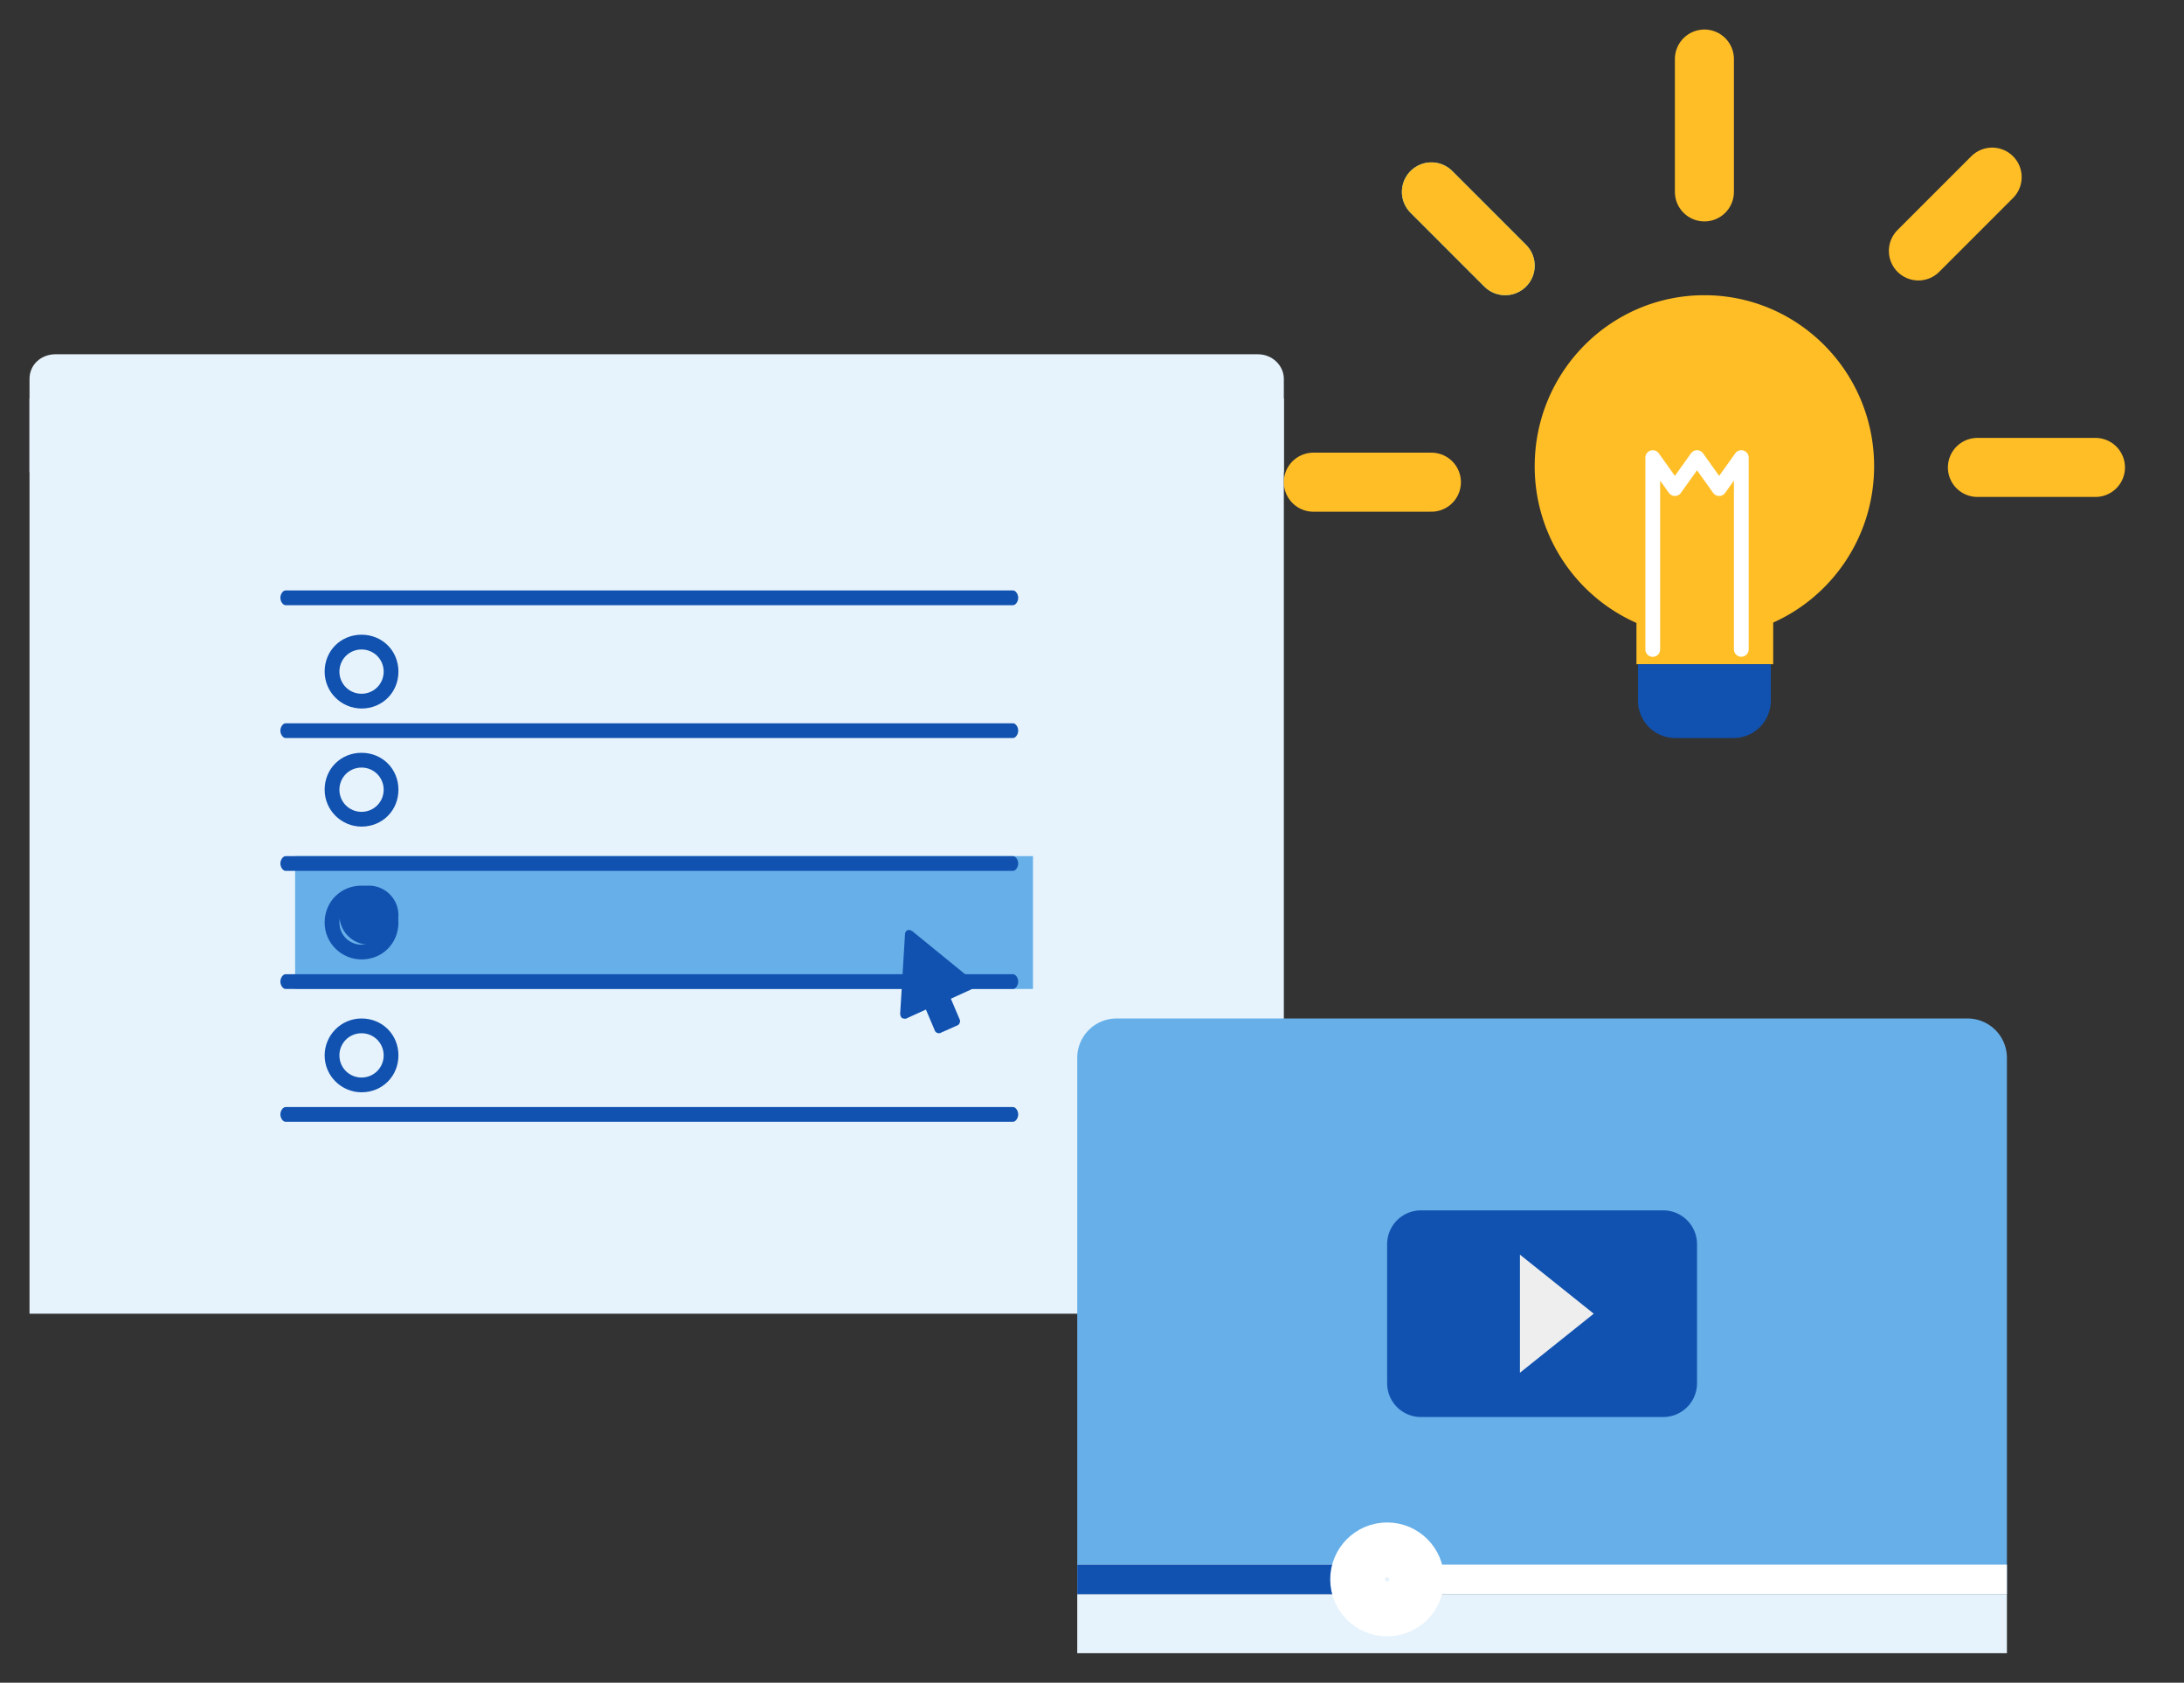 <svg xmlns="http://www.w3.org/2000/svg" width="148" height="114" viewBox="0 0 148 114"><rect x="0" y="0" width="148" height="114" fill="#333333" stroke="none"/><g fill="none" fill-rule="evenodd"><path fill="#E6F3FC" d="M2 27h85v62H2z"/><path fill="#E6F3FC" d="M85.233 24H3.767C2.766 24 2 24.722 2 25.667V32h85v-6.333c0-.89-.766-1.667-1.767-1.667z"/><path fill="#66AFE9" d="M20 58h50v9H20z"/><g fill="#1152B0"><path d="M68.65 76h-49.3c-.175 0-.35-.25-.35-.5s.175-.5.35-.5h49.3c.175 0 .35.25.35.5s-.175.5-.35.5zM24.5 74c-1.346 0-2.5-1.09-2.5-2.5 0-1.346 1.09-2.5 2.5-2.5s2.5 1.09 2.5 2.5-1.09 2.5-2.5 2.5zm0-4c-.833 0-1.5.667-1.5 1.5s.667 1.5 1.5 1.5 1.5-.667 1.5-1.5-.667-1.5-1.5-1.5zm44.15-29h-49.3c-.175 0-.35-.25-.35-.5s.175-.5.35-.5h49.3c.175 0 .35.25.35.5s-.175.5-.35.5zm0 9h-49.3c-.175 0-.35-.25-.35-.5s.175-.5.35-.5h49.3c.175 0 .35.25.35.5s-.175.5-.35.5zm0 9h-49.3c-.175 0-.35-.25-.35-.5s.175-.5.35-.5h49.3c.175 0 .35.25.35.5s-.175.5-.35.5zM24.5 48c-1.346 0-2.5-1.09-2.5-2.5s1.09-2.5 2.5-2.5 2.5 1.09 2.5 2.5-1.09 2.5-2.5 2.5zm0-4c-.833 0-1.5.667-1.5 1.5s.667 1.5 1.5 1.5 1.5-.667 1.5-1.5-.667-1.5-1.5-1.5zm0 12c-1.346 0-2.5-1.09-2.5-2.5s1.09-2.5 2.5-2.5 2.5 1.09 2.5 2.5-1.09 2.5-2.5 2.5zm0-4c-.833 0-1.5.667-1.5 1.5s.667 1.5 1.5 1.5 1.5-.667 1.5-1.5-.667-1.5-1.5-1.5zm44.15 15h-49.3c-.175 0-.35-.25-.35-.5s.175-.5.35-.5h49.3c.175 0 .35.25.35.5s-.175.5-.35.5z"/><g transform="translate(22 60)"><circle cx="3" cy="2" r="2"/><path d="M2.5 5C1.154 5 0 3.91 0 2.5S1.09 0 2.5 0 5 1.09 5 2.5 3.91 5 2.5 5zm0-4C1.667 1 1 1.667 1 2.5S1.667 4 2.5 4 4 3.333 4 2.5 3.333 1 2.5 1z"/></g></g><path fill="#1152B0" d="M65.91 66.416l-4.092-3.336c-.109-.057-.218-.113-.327-.057a.313.313 0 0 0-.164.283L61 68.678a.44.44 0 0 0 .11.283c.108.056.217.056.272.056l1.364-.622.6 1.414c.054.17.272.226.382.17l1.145-.51c.164-.056.218-.282.164-.395l-.6-1.414 1.364-.622c.109-.056.163-.113.163-.226.055-.17.055-.283-.054-.396z"/><path fill="#FFBE26" d="M127 31.584c0 4.726-2.81 8.791-6.838 10.593V45h-9.267v-2.798A11.588 11.588 0 0 1 104 31.584C104 25.186 109.148 20 115.5 20S127 25.186 127 31.584z"/><path stroke="#FFF" stroke-linecap="round" stroke-linejoin="round" d="M112 44V31l1.5 2.101L115 31l1.5 2.101L118 31v12.992"/><path fill="#1152B0" d="M111 45v2.48a2.53 2.53 0 0 0 2.525 2.52h3.95A2.53 2.53 0 0 0 120 47.48V45h-9z"/><path stroke="#FFBE26" stroke-linecap="round" stroke-width="4" d="M115.5 4v9M142 31.667h-8m-37 1h-8"/><path stroke="#63D9EA" stroke-linecap="round" stroke-width="4" d="M97 13l5 5"/><path stroke="#FFBE26" stroke-linecap="round" stroke-width="4" d="M97 13l5 5m33-6l-5 5"/><g><g transform="translate(73 69)"><path fill="#66AFE9" d="M63 39V2.663A2.667 2.667 0 0 0 60.345 0H2.655A2.666 2.666 0 0 0 0 2.663V39h63z"/><path fill="#E6F3FC" d="M0 39h63v4H0z"/><path fill="#1152B0" d="M23.281 27h16.438A2.29 2.29 0 0 0 42 24.714v-9.428A2.29 2.29 0 0 0 39.72 13H23.28A2.29 2.29 0 0 0 21 15.286v9.428A2.29 2.29 0 0 0 23.281 27"/><path fill="#EEE" d="M30 24l5-4-5-4z"/><path fill="#FFF" d="M0 37h63v2H0z"/><path fill="#1152B0" d="M0 37h21v2H0z"/><circle cx="21" cy="38" r="2" fill="#E6F3FC" stroke="#FFF" stroke-width="3.715"/></g></g></g></svg>
